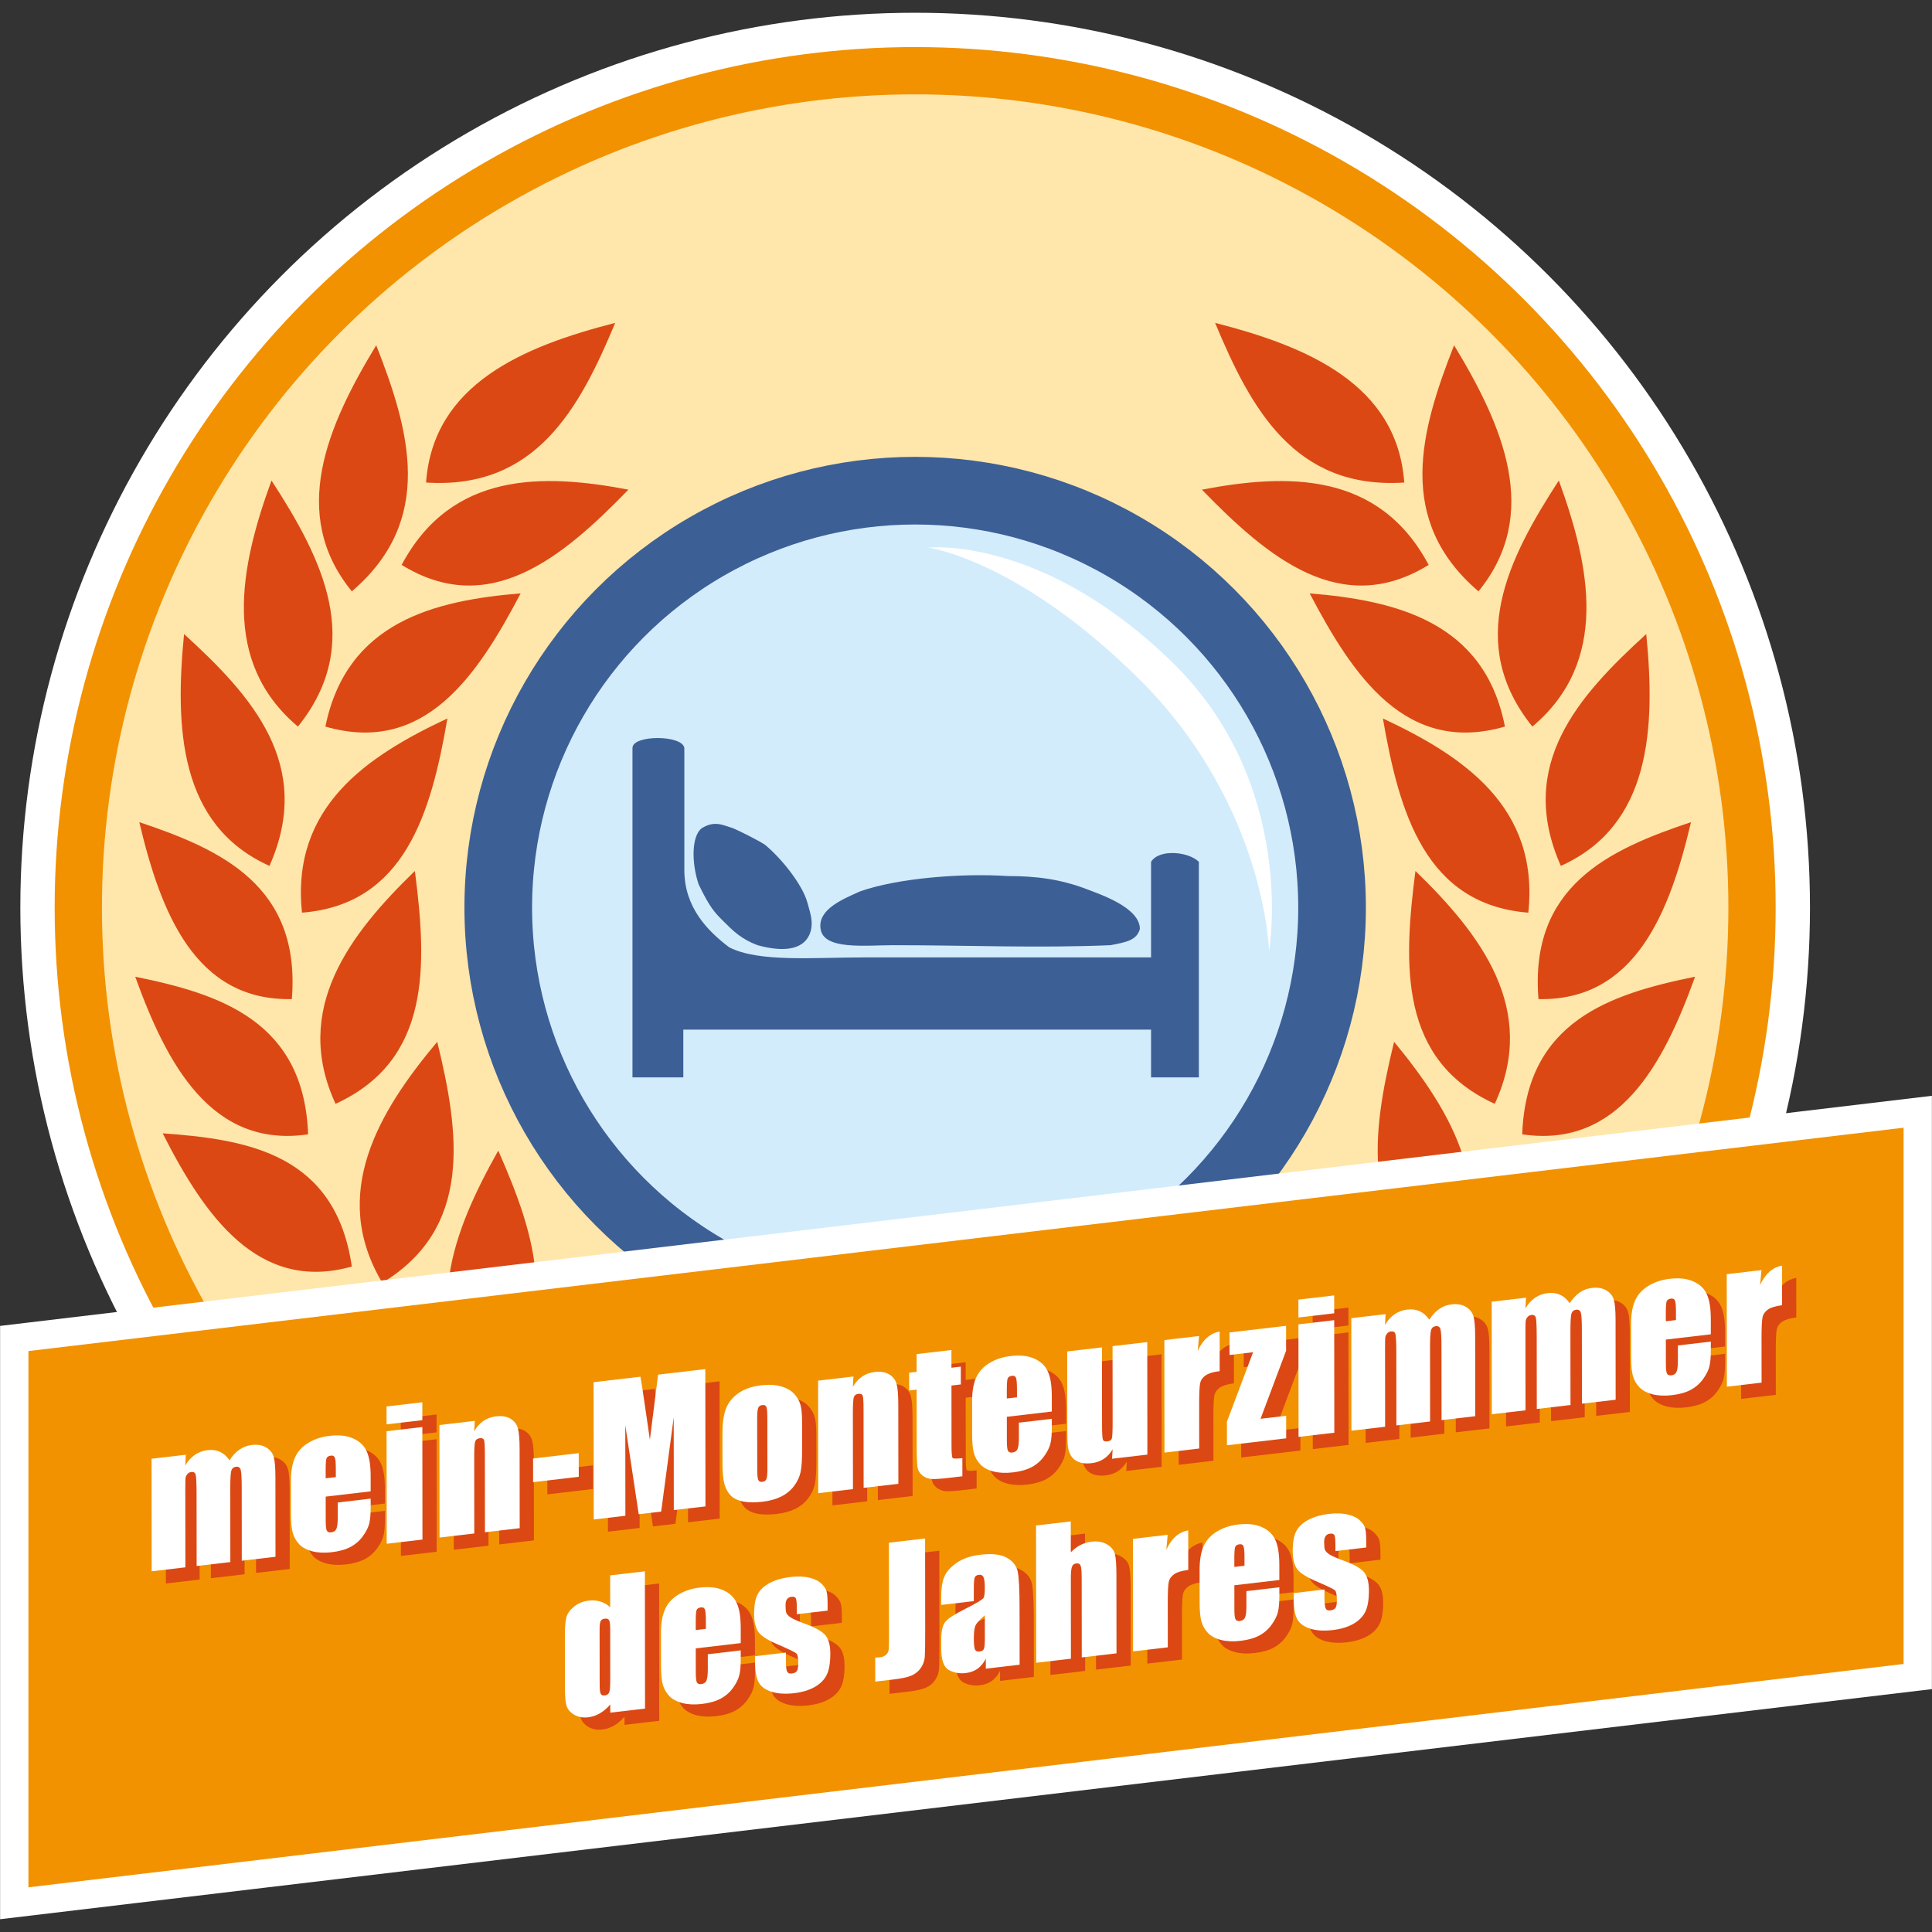 <svg xmlns="http://www.w3.org/2000/svg" xmlns:xlink="http://www.w3.org/1999/xlink" width="190" height="190" xmlns:v="https://vecta.io/nano"><rect width="100%" height="100%" fill="#333333" stroke="none"/><circle cx="90" cy="89.255" r="88" fill="#fff"/><circle cx="90" cy="89.255" r="82.3" fill="#ffe6ab"/><circle cx="90" cy="89.255" r="82.3" fill="none" stroke="#f29200" stroke-width="4.649"/><path d="M128 88.655c0 21.9-17 39.7-37.9 39.7-21.1 0-38.1-17.8-38.1-39.7 0-21.7 17-37.7 37.9-38.4 17.2-.8 38.1 16.7 38.1 38.4z" fill="#d2ecfc"/><path d="M62.2 73.555v32.4h5v-4.7h46v4.7h4.7v-21.2c-1-1-3.9-1.3-4.7 0v9.4H85c-5 0-10.4.5-13.3-1-2.1-1.6-4.4-3.9-4.4-7.6v-12c-.2-1.3-5.1-1.3-5.1 0zm22.4 14.1c-1.8.8-4.2 1.8-3.9 3.7.3 2.1 4.4 1.6 7.1 1.6 7.6 0 14.1.3 21.4 0 1.6-.3 2.6-.5 2.9-1.6 0-2.1-3.9-3.4-5.2-3.9-2.6-1-5-1.3-7.8-1.3-4.5-.3-10.8.2-14.5 1.5zm-13.5 2.9c1 1 1.8 1.8 3.4 2.4 2.9.8 4.7.3 5.2-1.3.3-1 0-1.8-.3-2.9-.5-1.8-2.6-4.4-4.2-5.7-.8-.5-2.4-1.3-3.1-1.6-1-.3-1.8-.8-3.1 0-1 .8-1 3.4-.3 5.5 1.1 2.3 1.6 2.8 2.4 3.6z" fill="#3c5f95"/><circle cx="90" cy="89.255" r="41" fill="none" stroke="#3c5f95" stroke-width="6.652"/><g fill-rule="evenodd"><path d="M68.6 152.355c-7.4-7.5-15-3-22.1 2.2 7.8 3.6 16.2 6 22.1-2.2z" fill="#db4813"/><path d="M61.7 146.655c5.4-9.5.1-16.8-5.8-23.4-2 9.1-2.7 18.6 5.8 23.4z" fill="#ffe6ab"/><path d="M55.3 146.055c-5.2-9.5-13.6-7.4-21.8-4.5 6.6 5.9 14.1 10.7 21.8 4.5zm-7.6-8.6c7.9-7.1 5-15.9 1.3-24.3-4.5 8-7.9 16.8-1.3 24.3z" fill="#db4813"/><path d="M43.8 136.355c-3.5-10.4-12.1-10.2-20.5-9 5.3 7.1 11.8 13.4 20.5 9z" fill="#ffe6ab"/><path d="M37.6 126.155c8.9-5.4 7.6-14.7 5.4-23.7-5.8 6.9-10.6 15-5.4 23.7zm-3-1.6c-1.6-11-10.1-12.5-18.6-13.1 4.1 8.1 9.4 15.7 18.6 13.1zm-1.6-16c9.4-4.3 9-13.6 7.8-22.9-6.4 6.2-12.1 13.6-7.8 22.9zm-2.7 3c-.4-11.1-8.6-13.8-17-15.5 3.1 8.6 7.5 16.9 17 15.5zm-1.6-13.3c.9-11.1-6.9-14.7-15-17.4 2.1 8.9 5.5 17.6 15 17.4zm1-8.5c10.1-.8 12.7-9.8 14.3-19.1-7.9 3.7-15.4 8.7-14.3 19.1zm2.3-18.3c9.7 2.8 14.9-4.9 19.2-13.1-8.5.7-17.1 2.8-19.2 13.1zm-5.5 13.7c4.4-9.9-1.7-16.7-8.4-22.8-.9 9.2-.5 18.8 8.4 22.8zm8.1-27c8.2-7 5.7-15.8 2.4-24.2-4.8 7.9-8.6 16.6-2.4 24.2zm7.3-10.7c10.8.7 15.1-7.3 18.6-15.7-9 2.3-17.9 6-18.6 15.7zm-2.4 8.1c8.6 5.3 15.8-.7 22.3-7.4-8.4-1.6-17.4-1.8-22.3 7.4zm-10.2 15.9c6.6-8.2 2.4-16.5-2.6-24.2-3.1 8.5-5 17.8 2.6 24.2zm82.1 80.9c7.4-7.5 15-3 22.1 2.2-7.8 3.6-16.2 6-22.1-2.2zm7-5.7c-5.4-9.5-.1-16.8 5.8-23.4 1.9 9.1 2.6 18.6-5.8 23.4zm6.3-.6c5.2-9.5 13.6-7.4 21.8-4.5-6.6 5.9-14.1 10.7-21.8 4.5z" fill="#db4813"/><path d="M132.3 137.455c-7.9-7.1-5-15.9-1.3-24.3 4.5 8 7.9 16.8 1.3 24.3z" fill="#ffe6ab"/><path d="M136.2 136.355c3.5-10.4 12.1-10.2 20.5-9-5.3 7.1-11.8 13.4-20.5 9zm6.3-10.2c-8.9-5.4-7.6-14.7-5.4-23.7 5.7 6.9 10.5 15 5.4 23.7zm2.9-1.6c1.6-11 10.1-12.5 18.6-13.1-4.1 8.1-9.4 15.7-18.6 13.1zm1.6-16c-9.4-4.3-9-13.6-7.8-22.9 6.4 6.2 12.1 13.6 7.8 22.9zm2.7 3c.4-11.1 8.6-13.8 17-15.5-3.1 8.6-7.5 16.9-17 15.5zm1.6-13.3c-.9-11.1 6.9-14.7 15-17.4-2.1 8.9-5.5 17.6-15 17.4zm-1-8.5c-10.1-.8-12.7-9.8-14.3-19.1 7.9 3.7 15.4 8.7 14.3 19.1zm-2.3-18.3c-9.7 2.8-14.9-4.9-19.2-13.1 8.5.7 17.2 2.8 19.2 13.1zm5.5 13.7c-4.4-9.9 1.7-16.7 8.4-22.8.9 9.2.5 18.8-8.4 22.8zm-8.1-27c-8.2-7-5.7-15.8-2.4-24.2 4.8 7.9 8.6 16.6 2.4 24.2zm-7.3-10.7c-10.8.7-15.1-7.3-18.6-15.7 9 2.3 17.9 6 18.6 15.7zm2.4 8.1c-8.6 5.3-15.8-.7-22.3-7.4 8.4-1.6 17.4-1.8 22.3 7.4zm10.2 15.9c-6.6-8.2-2.4-16.5 2.6-24.2 3.1 8.5 5 17.8-2.6 24.2z" fill="#db4813"/></g><path d="M91.3 53.855s11-1.2 23.7 11c12.7 12.1 9.8 28.7 9.8 28.7s-.3-14-12.3-26.3c-12.1-12.2-21.2-13.4-21.2-13.4z" fill="#fff"/><path d="M1.402 131.632l24.826-2.957 162.37-19.341v55.543L1.402 187.175z" fill="#f29200" stroke="#fff" stroke-width="2.786"/><g transform="matrix(1.007 -.118 .001 .993 1.409 2.455)" fill="#db4813"><use xlink:href="#B"/><use xlink:href="#C"/><use xlink:href="#D"/><use xlink:href="#E"/><path d="M56.363 149.348v2.343h-4.46v-2.343z"/><use xlink:href="#F"/><use xlink:href="#G"/><use xlink:href="#H"/><use xlink:href="#I"/><use xlink:href="#J"/><use xlink:href="#K"/><use xlink:href="#L"/><use xlink:href="#M"/><use xlink:href="#N"/><use xlink:href="#O"/><use xlink:href="#O" x="13.711"/><use xlink:href="#C" x="130.879"/><use xlink:href="#L" x="54.922"/><use xlink:href="#P"/><use xlink:href="#Q"/><use xlink:href="#R"/><use xlink:href="#S"/><use xlink:href="#T"/><use xlink:href="#U"/><use xlink:href="#L" x="-3.086" y="19.322"/><use xlink:href="#C" x="88.721" y="19.322"/><use xlink:href="#R" x="52.6"/></g><g transform="matrix(1.007 -.118 .001 .993 .009 1.255)" fill="#fff"><use xlink:href="#B"/><use xlink:href="#C"/><use xlink:href="#D"/><use xlink:href="#E"/><path d="M56.363 149.348v2.343h-4.46v-2.343z"/><use xlink:href="#F"/><use xlink:href="#G"/><use xlink:href="#H"/><use xlink:href="#I"/><use xlink:href="#J"/><use xlink:href="#K"/><use xlink:href="#L"/><use xlink:href="#M"/><use xlink:href="#N"/><use xlink:href="#O"/><use xlink:href="#O" x="13.711"/><use xlink:href="#C" x="130.879"/><use xlink:href="#L" x="54.922"/><use xlink:href="#P"/><use xlink:href="#Q"/><use xlink:href="#R"/><use xlink:href="#S"/><use xlink:href="#T"/><use xlink:href="#U"/><use xlink:href="#L" x="-3.086" y="19.322"/><use xlink:href="#C" x="88.721" y="19.322"/><use xlink:href="#R" x="52.6"/></g><defs ><path id="B" d="M17.996 144.947l-.059 1.058q.395-.63.941-.941.546-.319 1.243-.319 1.361 0 2.142 1.26.428-.63.966-.941.538-.319 1.193-.319.865 0 1.428.42.571.42.731 1.033.16.605.16 1.974v7.92h-3.292v-7.265q0-1.428-.101-1.764-.092-.344-.445-.344-.361 0-.47.336-.101.336-.101 1.772v7.265h-3.292v-7.08q0-1.638-.084-1.965-.076-.328-.437-.328-.227 0-.386.176-.16.168-.176.42-.017.244-.017 1.05v7.727h-3.292v-11.145z"/><path id="C" d="M36.041 150.717h-4.392v2.41q0 .756.109.974.109.218.42.218.386 0 .512-.286.134-.294.134-1.125v-1.47h3.217v.823q0 1.033-.134 1.587-.126.554-.605 1.184-.479.63-1.218.949-.731.311-1.839.311-1.075 0-1.898-.311-.823-.311-1.285-.848-.454-.546-.63-1.193-.176-.655-.176-1.898v-3.25q0-1.461.395-2.301.395-.848 1.293-1.293.899-.454 2.066-.454 1.428 0 2.352.546.932.537 1.302 1.436.378.89.378 2.511zm-3.401-1.814v-.815q0-.865-.092-1.117-.092-.252-.378-.252-.353 0-.437.218-.084.21-.084 1.151v.815z"/><path id="D" d="M41.094 142.495v1.772H37.6v-1.772zm0 2.452v11.145H37.6v-11.145z"/><path id="E" d="M46.213 144.947l-.059 1.025q.37-.613.899-.915.538-.311 1.235-.311.873 0 1.428.412.554.412.714 1.041.16.621.16 2.083v7.811h-3.393v-7.718q0-1.151-.076-1.403-.076-.252-.42-.252-.361 0-.454.294-.092.286-.092 1.545v7.533h-3.393v-11.145z"/><path id="F" d="M68.731 142.495v13.597H65.64v-9.179l-1.235 9.179h-2.192l-1.302-8.97v8.97h-3.091v-13.597h4.577q.202 1.226.428 2.889l.487 3.46.806-6.349z"/><path id="G" d="M78.175 148.861v2.729q0 1.503-.151 2.209-.151.697-.647 1.31-.496.605-1.277.899-.773.286-1.78.286-1.125 0-1.906-.244-.781-.252-1.218-.747-.428-.504-.613-1.209-.185-.714-.185-2.133v-2.855q0-1.554.336-2.427.336-.873 1.209-1.403.873-.529 2.234-.529 1.142 0 1.957.344.823.336 1.268.882.445.546.605 1.125.168.579.168 1.764zm-3.393-.84q0-.857-.092-1.075-.092-.227-.395-.227-.302 0-.403.227-.101.218-.101 1.075v5.031q0 .789.101 1.033.101.235.395.235.302 0 .395-.218.101-.218.101-.941z"/><path id="H" d="M83.194 144.947l-.059 1.025q.37-.613.899-.915.537-.311 1.235-.311.873 0 1.428.412.554.412.714 1.041.16.621.16 2.083v7.811h-3.393v-7.718q0-1.151-.076-1.403-.076-.252-.42-.252-.361 0-.454.294-.092.286-.092 1.545v7.533h-3.393v-11.145z"/><path id="I" d="M92.765 143.46v1.755h.915v1.764h-.915v5.963q0 1.1.109 1.226.118.126.949.126v1.797h-1.369q-1.159 0-1.654-.092-.496-.101-.873-.445-.378-.353-.47-.798-.092-.454-.092-2.116v-5.661h-.731v-1.764h.731v-1.755z"/><path id="J" d="M102.562 150.717H98.17v2.41q0 .756.109.974.109.218.42.218.386 0 .512-.286.134-.294.134-1.125v-1.47h3.217v.823q0 1.033-.134 1.587-.126.554-.605 1.184-.479.63-1.218.949-.731.311-1.839.311-1.075 0-1.898-.311-.823-.311-1.285-.848-.454-.546-.63-1.193-.176-.655-.176-1.898v-3.25q0-1.461.395-2.301.395-.848 1.293-1.293.899-.454 2.066-.454 1.428 0 2.352.546.932.537 1.302 1.436.378.89.378 2.511zm-3.401-1.814v-.815q0-.865-.092-1.117-.092-.252-.378-.252-.353 0-.437.218-.084.21-.084 1.151v.815z"/><path id="K" d="M111.889 144.947v11.145h-3.452l.059-.924q-.353.563-.873.848-.512.277-1.184.277-.764 0-1.268-.269-.504-.269-.747-.714-.235-.445-.294-.924-.059-.487-.059-1.923v-7.517h3.393v7.584q0 1.302.076 1.545.084.244.437.244.378 0 .445-.252.076-.252.076-1.621v-7.5z"/><path id="L" d="M116.95 144.947l-.134 1.461q.739-1.571 2.142-1.663v3.922q-.932 0-1.369.252-.437.252-.537.705-.101.445-.101 2.066v4.401h-3.393v-11.145z"/><path id="M" d="M125.446 144.947v2.469l-2.503 6.442h2.503v2.234h-5.787v-2.335l2.562-6.576h-2.301v-2.234z"/><path id="N" d="M130.146 142.495v1.772h-3.494v-1.772zm0 2.452v11.145h-3.494v-11.145z"/><path id="O" d="M135.164 144.947l-.059 1.058q.395-.63.941-.941.546-.319 1.243-.319 1.361 0 2.142 1.26.428-.63.966-.941.537-.319 1.193-.319.865 0 1.428.42.571.42.731 1.033.16.605.16 1.974v7.92h-3.292v-7.265q0-1.428-.101-1.764-.092-.344-.445-.344-.361 0-.47.336-.101.336-.101 1.772v7.265h-3.292v-7.08q0-1.638-.084-1.965-.076-.328-.437-.328-.227 0-.386.176-.16.168-.176.42-.017.244-.017 1.05v7.727h-3.292v-11.145z"/><path id="P" d="M62.81 161.817v13.597h-3.393v-.806q-.487.504-1.025.756-.538.252-1.125.252-.789 0-1.369-.412-.579-.42-.747-.966-.16-.546-.16-1.78v-5.215q0-1.285.16-1.822.168-.537.756-.941.588-.412 1.403-.412.63 0 1.151.227.529.227.957.68v-3.158zm-3.393 5.257q0-.613-.109-.823-.101-.21-.412-.21-.302 0-.412.193-.101.185-.101.84v5.459q0 .68.101.899.101.21.386.21.328 0 .437-.235.109-.244.109-1.176z"/><path id="Q" d="M72.162 170.039H67.77v2.41q0 .756.109.974.109.218.42.218.386 0 .512-.286.134-.294.134-1.125v-1.47h3.217v.823q0 1.033-.134 1.587-.126.554-.605 1.184-.479.63-1.218.949-.731.311-1.839.311-1.075 0-1.898-.311-.823-.311-1.285-.848-.454-.546-.63-1.193-.176-.655-.176-1.898v-3.25q0-1.461.395-2.301.395-.848 1.293-1.293.899-.454 2.066-.454 1.428 0 2.352.546.932.537 1.302 1.436.378.89.378 2.511zm-3.401-1.814v-.815q0-.865-.092-1.117-.092-.252-.378-.252-.353 0-.437.218-.084.21-.084 1.151v.815z"/><path id="R" d="M80.649 167.83h-3.007v-.605q0-.773-.092-.974-.084-.21-.437-.21-.286 0-.428.193-.143.185-.143.563 0 .512.067.756.076.235.428.521.361.286 1.47.831 1.478.722 1.94 1.361.462.638.462 1.856 0 1.361-.353 2.058-.353.689-1.184 1.067-.823.37-1.99.37-1.293 0-2.217-.403-.915-.403-1.26-1.092-.344-.689-.344-2.083v-.537h3.007v.705q0 .899.109 1.167.118.269.454.269.361 0 .504-.176.143-.185.143-.764 0-.798-.185-.999-.193-.202-1.974-1.193-1.495-.84-1.822-1.52-.328-.689-.328-1.629 0-1.335.353-1.965.353-.638 1.193-.983.848-.344 1.965-.344 1.109 0 1.881.286.781.277 1.193.739.42.462.504.857.092.395.092 1.235z"/><path id="S" d="M90.175 161.817v9.087q0 2.041-.042 2.629-.042.579-.386 1.05-.336.47-.924.655-.579.176-1.755.176h-1.772v-2.377q.319.025.462.025.378 0 .596-.185.218-.185.252-.454.034-.269.034-1.041v-9.566z"/><path id="T" d="M94.925 168.586h-3.183v-.747q0-1.293.294-1.99.302-.705 1.201-1.243.899-.537 2.335-.537 1.722 0 2.595.613.873.605 1.05 1.495.176.882.176 3.645v5.593h-3.301v-.991q-.311.596-.806.899-.487.294-1.167.294-.89 0-1.638-.496-.739-.504-.739-2.192v-.915q0-1.251.395-1.705.395-.454 1.957-1.058 1.671-.655 1.789-.882.118-.227.118-.924 0-.873-.134-1.134-.126-.269-.428-.269-.344 0-.428.227-.084.218-.084 1.151zM96 170.115q-.815.596-.949.999-.126.403-.126 1.159 0 .865.109 1.117.118.252.454.252.319 0 .412-.193.101-.202.101-1.041z"/><path id="U" d="M104.403 161.817v3.057q.437-.403.941-.605.512-.202 1.092-.202.89 0 1.512.454.63.454.764 1.05.143.588.143 2.158v7.685h-3.393v-7.844q0-.974-.101-1.251-.092-.277-.428-.277-.311 0-.42.286-.109.286-.109 1.134v7.953h-3.393v-13.597z"/></defs></svg>
